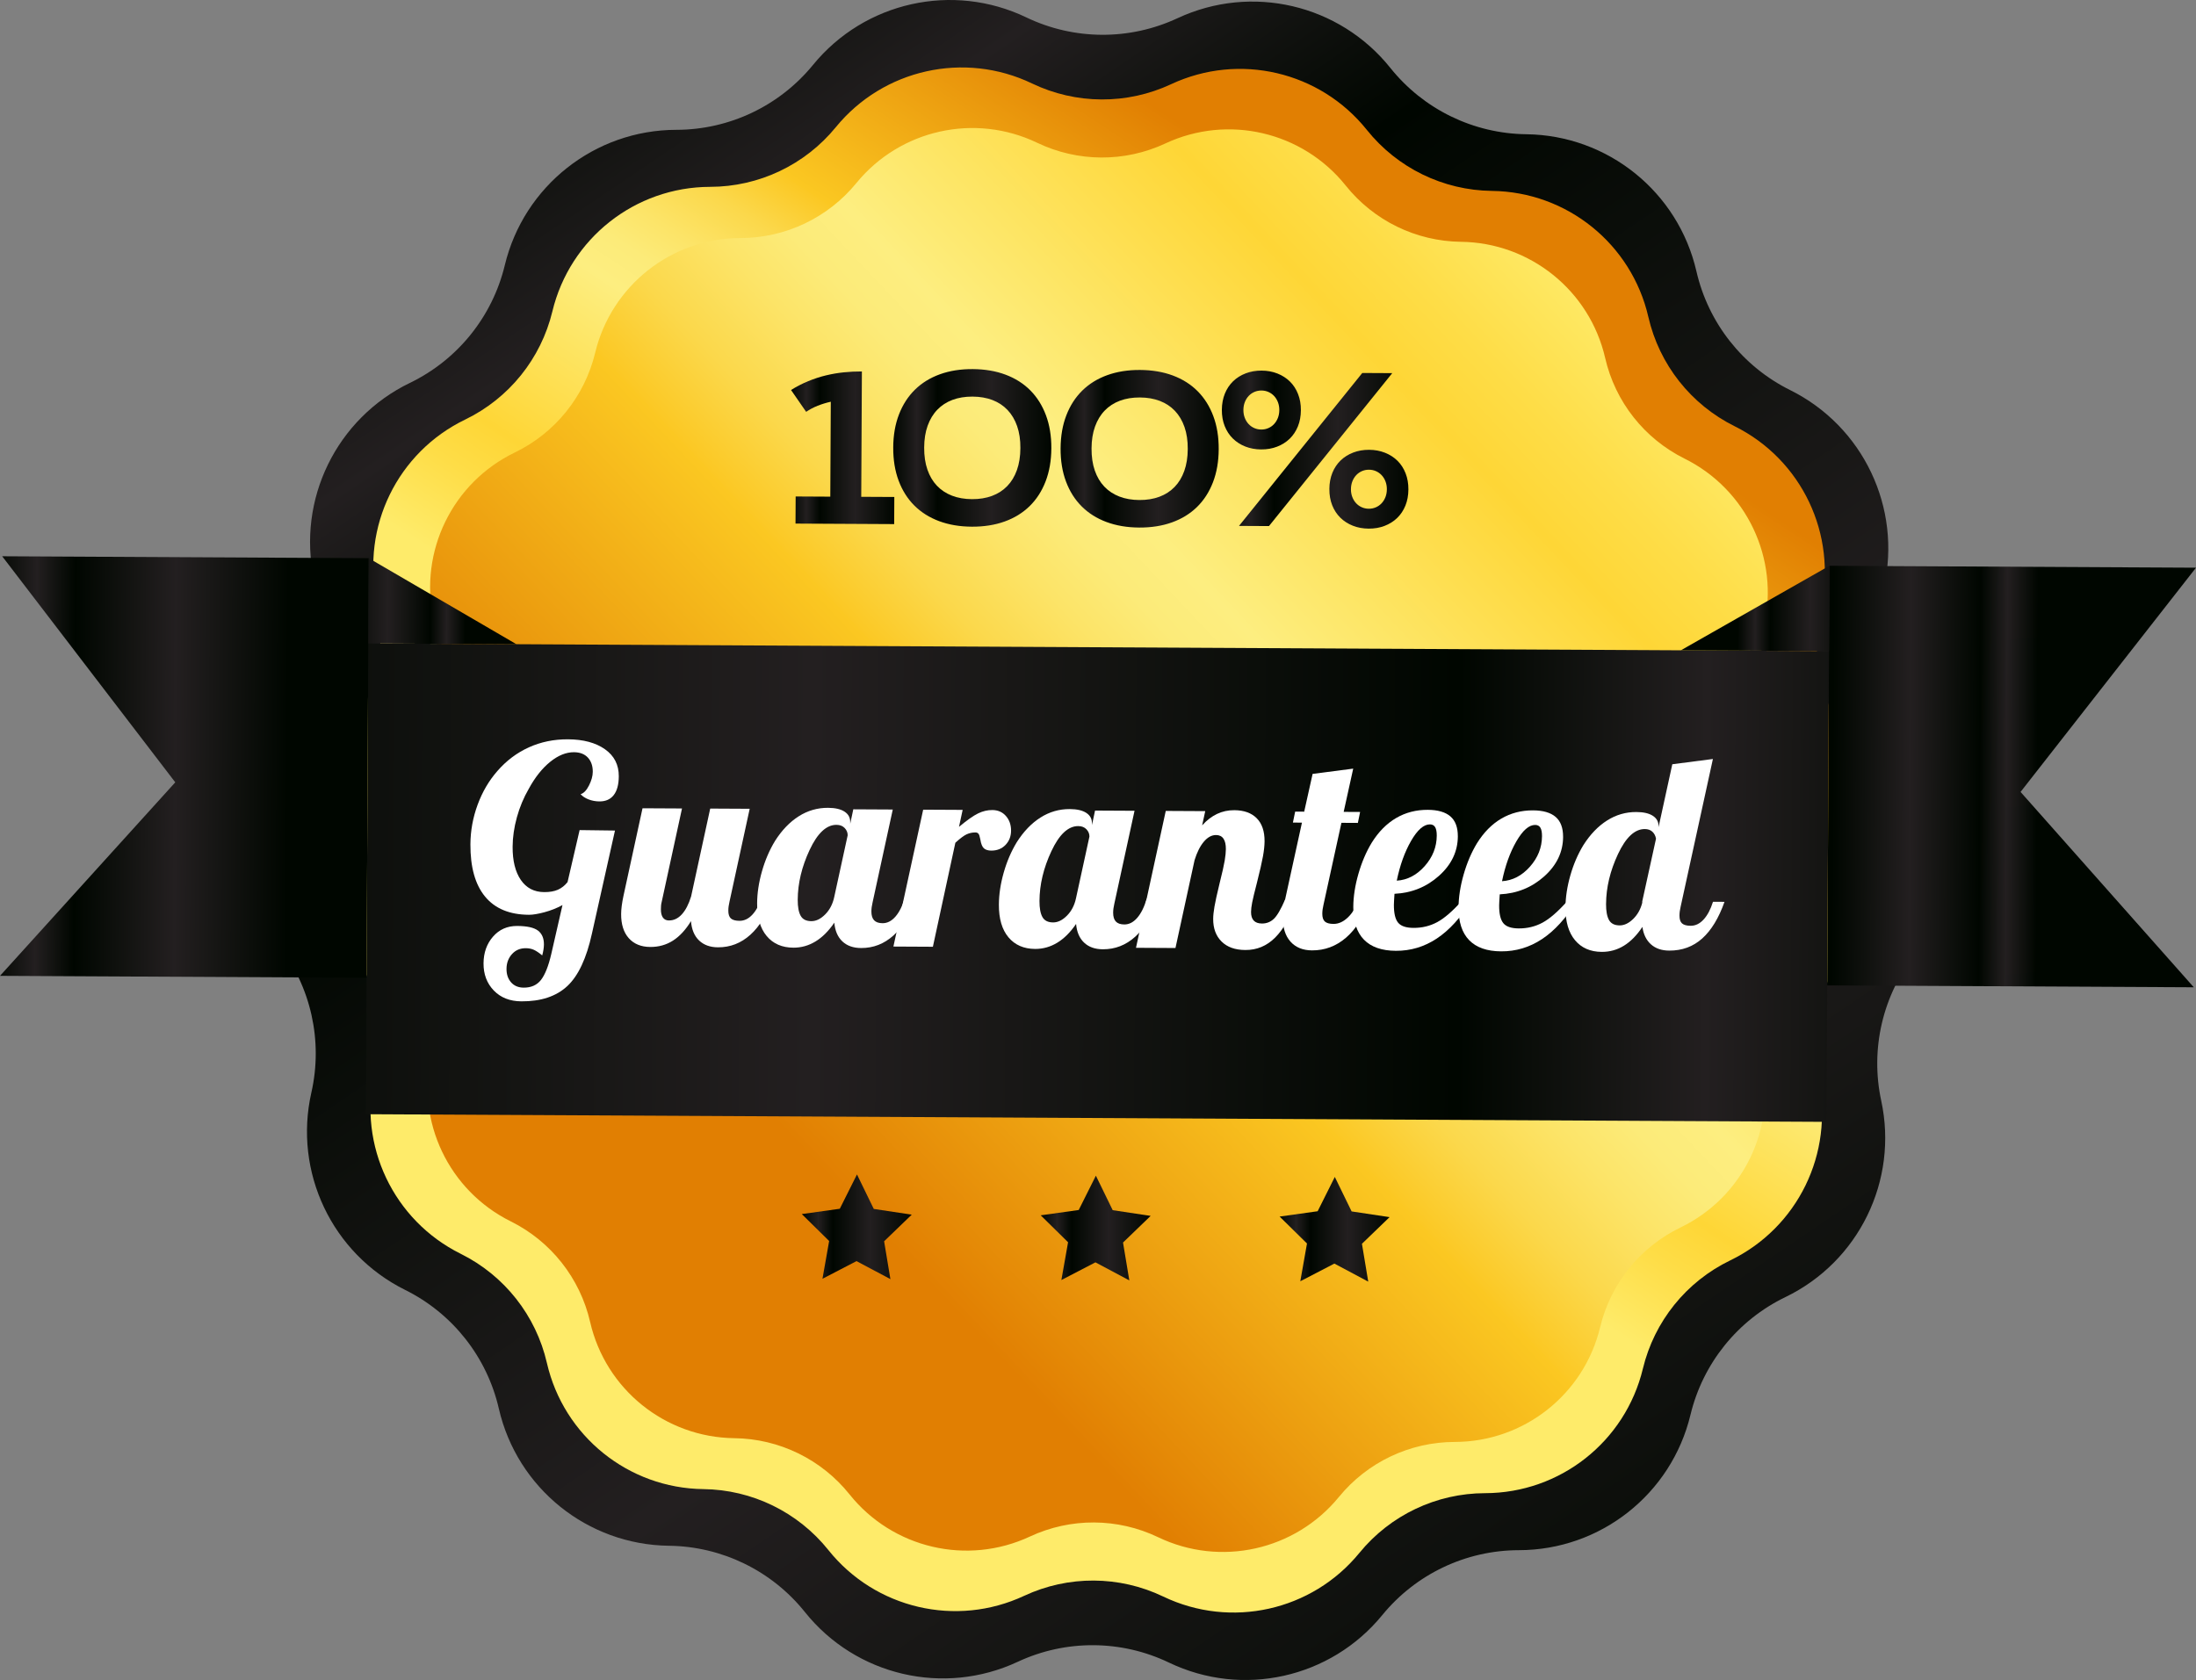 <?xml version="1.0" encoding="UTF-8"?><svg id="Layer_2" xmlns="http://www.w3.org/2000/svg" xmlns:xlink="http://www.w3.org/1999/xlink" viewBox="0 0 1818.5 1391.51"><rect x="0" y="0" width="1818.5" height="1391.51" fill="#808080" stroke="none"/><defs><style>.cls-1{fill:url(#linear-gradient-2);}.cls-2{fill:#fff;}.cls-3{fill:url(#linear-gradient-6);}.cls-4{fill:url(#linear-gradient-11);}.cls-5{fill:url(#linear-gradient-10);}.cls-6{fill:url(#Gold_05);}.cls-7{fill:url(#linear-gradient-5);}.cls-8{fill:url(#linear-gradient-7);}.cls-9{fill:url(#Gold_05-2);}.cls-10{fill:url(#linear-gradient-9);}.cls-11{fill:url(#linear-gradient-3);}.cls-12{fill:url(#linear-gradient);}.cls-13{fill:url(#linear-gradient-4);}.cls-14{fill:url(#linear-gradient-8);}.cls-15{fill:url(#linear-gradient-12);}.cls-16{fill:url(#linear-gradient-13);}</style><linearGradient id="linear-gradient" x1="425.25" y1="-15" x2="1444.78" y2="1472.42" gradientTransform="translate(.24 -4.61) rotate(.3)" gradientUnits="userSpaceOnUse"><stop offset="0" stop-color="#000600"/><stop offset=".15" stop-color="#231f20"/><stop offset=".28" stop-color="#000600"/><stop offset=".62" stop-color="#231f20"/><stop offset="1" stop-color="#000600"/></linearGradient><linearGradient id="Gold_05" x1="851.46" y1="782.89" x2="1202.62" y2="250.71" gradientTransform="matrix(1, 0, 0, 1, 0, 0)" gradientUnits="userSpaceOnUse"><stop offset="0" stop-color="#feeb6a"/><stop offset=".11" stop-color="#fedd47"/><stop offset=".18" stop-color="#fed636"/><stop offset=".42" stop-color="#fdee80"/><stop offset=".47" stop-color="#fceb79"/><stop offset=".52" stop-color="#fce468"/><stop offset=".59" stop-color="#fbd84b"/><stop offset=".66" stop-color="#fbc824"/><stop offset=".66" stop-color="#fbc822"/><stop offset="1" stop-color="#e17f02"/></linearGradient><linearGradient id="Gold_05-2" x1="1357.6" y1="272.42" x2="651.65" y2="938.54" xlink:href="#Gold_05"/><linearGradient id="linear-gradient-2" x1="1652.64" y1="730.94" x2="77.17" y2="730.94" gradientTransform="translate(-3.59 .14)" xlink:href="#linear-gradient"/><linearGradient id="linear-gradient-3" x1="-3.98" y1="639.1" x2="241.38" y2="639.1" xlink:href="#linear-gradient"/><linearGradient id="linear-gradient-4" x1="387.84" y1="500.66" x2="284.2" y2="500.66" xlink:href="#linear-gradient"/><linearGradient id="linear-gradient-5" x1="1690.09" y1="639.12" x2="1520.45" y2="639.12" xlink:href="#linear-gradient"/><linearGradient id="linear-gradient-6" x1="1441.46" y1="500.67" x2="1538.32" y2="500.67" xlink:href="#linear-gradient"/><linearGradient id="linear-gradient-7" x1="655.06" y1="370.89" x2="740.58" y2="370.89" gradientTransform="matrix(1, 0, 0, 1, 0, 0)" xlink:href="#linear-gradient"/><linearGradient id="linear-gradient-8" x1="739.68" y1="370.97" x2="870.6" y2="370.97" gradientTransform="matrix(1, 0, 0, 1, 0, 0)" xlink:href="#linear-gradient"/><linearGradient id="linear-gradient-9" x1="878.28" y1="371.69" x2="1009.2" y2="371.69" gradientTransform="matrix(1, 0, 0, 1, 0, 0)" xlink:href="#linear-gradient"/><linearGradient id="linear-gradient-10" x1="1011.81" y1="372.41" x2="1166.31" y2="372.41" gradientTransform="matrix(1, 0, 0, 1, 0, 0)" xlink:href="#linear-gradient"/><linearGradient id="linear-gradient-11" x1="663.97" y1="1016.12" x2="755" y2="1016.12" gradientTransform="matrix(1, 0, 0, 1, 0, 0)" xlink:href="#linear-gradient"/><linearGradient id="linear-gradient-12" x1="861.82" y1="1017.16" x2="952.84" y2="1017.16" gradientTransform="matrix(1, 0, 0, 1, 0, 0)" xlink:href="#linear-gradient"/><linearGradient id="linear-gradient-13" x1="1059.66" y1="1018.19" x2="1150.69" y2="1018.19" gradientTransform="matrix(1, 0, 0, 1, 0, 0)" xlink:href="#linear-gradient"/></defs><g id="Layer_1-2"><g><path class="cls-12" d="M975.13,15.07h0c61.21-28.59,134.03-11.57,176.22,41.19h0c27.39,34.25,68.71,54.41,112.56,54.93h0c67.55,.8,125.78,47.73,140.9,113.57h0c9.82,42.75,38.29,78.84,77.58,98.33h0c60.52,30.03,92.61,97.58,77.67,163.46h0c-9.7,42.77,.29,87.64,27.23,122.25h0c41.49,53.31,41.1,128.1-.94,180.97h0c-27.3,34.33-37.76,79.09-28.51,121.96h0c14.25,66.03-18.54,133.25-79.37,162.64h0c-39.49,19.08-68.34,54.87-78.6,97.52h0c-15.81,65.68-74.52,112-142.08,112.1h0c-43.86,.06-85.38,19.79-113.13,53.76h0c-42.74,52.32-115.74,68.58-176.64,39.35h0c-39.54-18.98-85.51-19.22-125.25-.65h0c-61.21,28.59-134.03,11.57-176.22-41.19h0c-27.39-34.25-68.71-54.41-112.56-54.93h0c-67.55-.8-125.78-47.73-140.9-113.57h0c-9.82-42.75-38.29-78.84-77.58-98.33h0c-60.52-30.03-92.61-97.58-77.67-163.46h0c9.7-42.77-.29-87.64-27.23-122.25h0c-41.49-53.31-41.1-128.1,.94-180.97h0c27.3-34.33,37.76-79.09,28.51-121.96h0c-14.25-66.03,18.54-133.24,79.37-162.64h0c39.49-19.08,68.34-54.87,78.6-97.52h0c15.81-65.68,74.52-112,142.08-112.1h0c43.86-.06,85.38-19.79,113.13-53.76h0C715.98,1.45,788.97-14.81,849.88,14.41h0c39.54,18.98,85.51,19.22,125.25,.65Z"/><path class="cls-6" d="M969.82,69.72h0c56.29-26.3,123.27-10.64,162.07,37.88h0c25.19,31.5,63.19,50.05,103.53,50.52h0c62.13,.73,115.68,43.9,129.59,104.45h0c9.03,39.31,35.22,72.51,71.35,90.44h0c55.66,27.62,85.18,89.74,71.43,150.34h0c-8.92,39.34,.27,80.61,25.05,112.44h0c38.16,49.03,37.8,117.81-.87,166.44h0c-25.11,31.57-34.73,72.74-26.22,112.17h0c13.11,60.73-17.06,122.55-73,149.58h0c-36.32,17.55-62.85,50.47-72.29,89.69h0c-14.54,60.41-68.54,103.01-130.67,103.1h0c-40.34,.06-78.53,18.2-104.05,49.44h0c-39.31,48.12-106.45,63.07-162.46,36.19h0c-36.37-17.45-78.65-17.67-115.19-.6h0c-56.29,26.3-123.27,10.64-162.08-37.88h0c-25.19-31.5-63.19-50.05-103.53-50.52h0c-62.13-.73-115.68-43.9-129.59-104.45h0c-9.03-39.32-35.22-72.51-71.35-90.44h0c-55.66-27.62-85.18-89.74-71.43-150.33h0c8.92-39.34-.27-80.61-25.05-112.44h0c-38.16-49.03-37.8-117.81,.87-166.44h0c25.11-31.57,34.73-72.74,26.22-112.17h0c-13.11-60.73,17.06-122.55,73-149.58h0c36.32-17.55,62.85-50.47,72.29-89.69h0c14.54-60.41,68.54-103.01,130.67-103.1h0c40.34-.06,78.53-18.2,104.05-49.44h0c39.31-48.12,106.45-63.07,162.46-36.19h0c36.37,17.45,78.65,17.67,115.19,.6Z"/><path class="cls-9" d="M965.04,118.81h0c51.88-24.23,113.6-9.81,149.36,34.91h0c23.22,29.03,58.23,46.12,95.41,46.56h0c57.26,.68,106.61,40.46,119.43,96.26h0c8.32,36.23,32.46,66.82,65.76,83.34h0c51.29,25.45,78.5,82.7,65.83,138.55h0c-8.22,36.25,.25,74.29,23.08,103.62h0c35.17,45.19,34.84,108.57-.8,153.39h0c-23.14,29.1-32.01,67.04-24.16,103.38h0c12.08,55.97-15.72,112.94-67.27,137.85h0c-33.47,16.18-57.92,46.51-66.62,82.65h0c-13.4,55.67-63.16,94.93-120.42,95.01h0c-37.17,.05-72.37,16.77-95.89,45.56h0c-36.23,44.34-98.1,58.13-149.72,33.35h0c-33.52-16.08-72.48-16.29-106.16-.55h0c-51.88,24.23-113.6,9.81-149.36-34.91h0c-23.22-29.03-58.23-46.12-95.41-46.56h0c-57.26-.68-106.61-40.46-119.42-96.26h0c-8.32-36.23-32.46-66.82-65.76-83.34h0c-51.29-25.45-78.5-82.7-65.83-138.55h0c8.22-36.25-.25-74.29-23.08-103.62h0c-35.17-45.19-34.84-108.57,.8-153.39h0c23.14-29.1,32.01-67.04,24.16-103.38h0c-12.08-55.97,15.72-112.94,67.27-137.85h0c33.47-16.18,57.92-46.51,66.62-82.65h0c13.4-55.67,63.16-94.93,120.42-95.01h0c37.18-.05,72.37-16.77,95.89-45.56h0c36.23-44.34,98.1-58.13,149.72-33.35h0c33.52,16.08,72.48,16.29,106.16,.55Z"/><g><rect class="cls-1" x="303.97" y="536.11" width="1209.61" height="389.92" transform="translate(3.82 -4.73) rotate(.3)"/><polygon class="cls-11" points="305.36 462.33 1.81 460.74 145.14 647.98 0 808.28 303.55 809.86 305.36 462.33"/><polygon class="cls-13" points="305.36 462.33 427.64 533.6 304.99 532.96 305.36 462.33"/><polygon class="cls-7" points="1514.95 468.63 1818.5 470.22 1673.22 655.94 1816.68 817.75 1513.14 816.17 1514.95 468.63"/><polygon class="cls-3" points="1514.95 468.63 1391.94 538.63 1514.58 539.27 1514.95 468.63"/></g><g><path class="cls-8" d="M658.88,411.22l28.69,.15,.41-78.63c-3.78,.84-7.41,1.96-10.89,3.34-3.48,1.38-6.66,3.06-9.52,5.04l-12.51-18.09c4.65-2.89,9.39-5.33,14.22-7.32,4.83-2,9.72-3.59,14.65-4.77,4.94-1.19,9.9-2.04,14.88-2.55,4.99-.51,9.96-.76,14.92-.73l-.08,.16h.08l-.54,103.68,27.39,.14-.12,22.47-81.7-.43,.12-22.47Z"/><path class="cls-14" d="M739.68,370.67c.05-10.18,1.64-19.31,4.75-27.37,3.11-8.07,7.51-14.9,13.2-20.5,5.69-5.6,12.58-9.86,20.68-12.78,8.1-2.92,17.16-4.36,27.18-4.3,10.02,.05,19.06,1.58,27.13,4.59,8.07,3.01,14.91,7.34,20.54,13,5.63,5.66,9.96,12.54,12.98,20.64,3.03,8.1,4.52,17.24,4.46,27.42-.05,10.18-1.64,19.31-4.75,27.37-3.11,8.07-7.51,14.88-13.2,20.46-5.69,5.57-12.58,9.82-20.67,12.74-8.1,2.92-17.16,4.35-27.18,4.3-10.02-.05-19.06-1.58-27.13-4.59-8.07-3-14.91-7.32-20.54-12.96-5.63-5.63-9.96-12.5-12.98-20.59-3.03-8.1-4.52-17.24-4.46-27.42Zm25.62,.05c-.04,6.9,.86,12.99,2.69,18.28,1.83,5.29,4.46,9.74,7.89,13.34,3.43,3.6,7.59,6.34,12.48,8.23,4.89,1.88,10.41,2.84,16.55,2.87,6.14,.03,11.67-.87,16.58-2.7,4.91-1.83,9.1-4.53,12.57-8.1,3.47-3.56,6.14-7.98,8.03-13.25,1.89-5.27,2.85-11.35,2.88-18.25,.04-6.84-.86-12.89-2.69-18.16-1.83-5.26-4.46-9.71-7.89-13.34-3.43-3.63-7.59-6.38-12.48-8.27-4.89-1.88-10.41-2.84-16.55-2.87-6.14-.03-11.67,.87-16.58,2.7-4.91,1.83-9.1,4.55-12.57,8.14-3.47,3.59-6.14,8.01-8.03,13.25-1.89,5.24-2.85,11.29-2.88,18.13Z"/><path class="cls-10" d="M878.28,371.39c.05-10.18,1.64-19.31,4.75-27.37,3.11-8.07,7.51-14.9,13.2-20.5,5.69-5.6,12.58-9.86,20.68-12.78,8.1-2.92,17.15-4.36,27.18-4.3,10.02,.05,19.06,1.58,27.13,4.59,8.07,3.01,14.91,7.34,20.54,13,5.63,5.66,9.96,12.54,12.98,20.64,3.03,8.1,4.52,17.24,4.46,27.42-.05,10.18-1.64,19.31-4.75,27.37-3.11,8.07-7.51,14.88-13.2,20.46-5.69,5.57-12.58,9.82-20.68,12.74-8.1,2.92-17.15,4.35-27.18,4.3-10.02-.05-19.06-1.58-27.13-4.59-8.07-3-14.91-7.32-20.54-12.96-5.63-5.63-9.96-12.5-12.98-20.59-3.03-8.1-4.52-17.24-4.46-27.42Zm25.62,.05c-.04,6.9,.86,12.99,2.69,18.28,1.83,5.29,4.46,9.73,7.89,13.34,3.43,3.6,7.59,6.34,12.48,8.23,4.89,1.88,10.41,2.84,16.55,2.87,6.14,.03,11.67-.87,16.58-2.7,4.91-1.83,9.1-4.53,12.57-8.1,3.47-3.56,6.14-7.98,8.03-13.25,1.89-5.27,2.85-11.35,2.88-18.25,.04-6.84-.86-12.89-2.69-18.16-1.83-5.26-4.46-9.71-7.89-13.34-3.43-3.63-7.59-6.38-12.48-8.27-4.89-1.88-10.41-2.84-16.55-2.87-6.14-.03-11.67,.87-16.58,2.7-4.91,1.83-9.1,4.55-12.57,8.14-3.47,3.59-6.14,8.01-8.03,13.25-1.89,5.24-2.85,11.29-2.88,18.13Z"/><path class="cls-5" d="M1044.37,372.26c-4.74-.02-9.11-.83-13.12-2.41-4.01-1.58-7.45-3.8-10.35-6.64-2.89-2.84-5.14-6.28-6.73-10.3-1.6-4.02-2.38-8.51-2.35-13.47,.03-4.9,.86-9.37,2.49-13.4,1.64-4.03,3.92-7.45,6.84-10.27,2.92-2.81,6.4-4.99,10.42-6.53,4.02-1.54,8.4-2.3,13.14-2.28,4.74,.02,9.11,.83,13.12,2.41,4.01,1.58,7.46,3.8,10.35,6.64,2.89,2.84,5.14,6.29,6.73,10.34,1.6,4.05,2.38,8.53,2.35,13.43-.03,4.96-.86,9.44-2.49,13.44-1.64,4.01-3.92,7.41-6.84,10.23-2.92,2.81-6.4,4.99-10.42,6.53-4.02,1.54-8.4,2.3-13.14,2.27Zm83.73-63.33l24.81,.13-102.08,126.67-24.81-.13,102.08-126.67Zm-83.65,46.84c2.05,.01,3.97-.37,5.78-1.14,1.81-.77,3.39-1.87,4.74-3.29,1.35-1.42,2.43-3.13,3.22-5.11,.79-1.99,1.19-4.17,1.21-6.54,.01-2.37-.37-4.55-1.14-6.55-.77-2-1.83-3.71-3.17-5.15-1.34-1.43-2.91-2.55-4.71-3.34-1.8-.79-3.73-1.19-5.77-1.2-2.05-.01-3.98,.37-5.78,1.14-1.81,.77-3.39,1.87-4.74,3.29-1.35,1.42-2.43,3.13-3.22,5.11-.79,1.99-1.19,4.17-1.21,6.54-.01,2.37,.37,4.56,1.14,6.55,.77,2,1.83,3.71,3.17,5.15,1.34,1.44,2.91,2.55,4.71,3.34,1.8,.79,3.72,1.19,5.77,1.2Zm56.39,49.27c.03-4.9,.86-9.37,2.49-13.4,1.64-4.03,3.92-7.45,6.84-10.27,2.92-2.81,6.4-4.99,10.42-6.53,4.02-1.54,8.4-2.3,13.15-2.28,4.74,.02,9.11,.83,13.12,2.41,4.01,1.58,7.46,3.8,10.35,6.64,2.89,2.84,5.14,6.29,6.73,10.34,1.59,4.05,2.38,8.53,2.35,13.43-.03,4.96-.86,9.44-2.49,13.44-1.64,4.01-3.92,7.41-6.84,10.23-2.92,2.81-6.4,4.99-10.42,6.53-4.02,1.54-8.4,2.3-13.14,2.27-4.74-.02-9.11-.83-13.12-2.41-4.01-1.58-7.46-3.8-10.35-6.64-2.89-2.84-5.14-6.28-6.73-10.3-1.6-4.02-2.38-8.51-2.35-13.47Zm17.86,.09c-.01,2.37,.37,4.55,1.14,6.55,.77,2,1.83,3.71,3.17,5.15,1.34,1.44,2.91,2.55,4.71,3.34,1.8,.79,3.72,1.19,5.77,1.2,2.05,.01,3.97-.37,5.78-1.14,1.81-.77,3.39-1.87,4.75-3.29,1.35-1.42,2.43-3.13,3.22-5.11,.79-1.99,1.19-4.17,1.21-6.54,.01-2.37-.37-4.55-1.14-6.55-.77-2-1.83-3.71-3.17-5.15-1.34-1.43-2.91-2.55-4.71-3.34-1.8-.79-3.72-1.19-5.77-1.2-2.05-.01-3.98,.37-5.78,1.14-1.81,.77-3.39,1.87-4.74,3.29-1.35,1.42-2.43,3.13-3.22,5.11-.79,1.99-1.19,4.17-1.21,6.54Z"/></g><g><polygon class="cls-4" points="709.66 972.77 723.57 1001.34 755 1006.07 732.13 1028.13 737.33 1059.48 709.28 1044.55 681.08 1059.19 686.61 1027.9 663.97 1005.6 695.44 1001.19 709.66 972.77"/><polygon class="cls-15" points="907.5 973.8 921.42 1002.37 952.84 1007.1 929.97 1029.17 935.18 1060.51 907.13 1045.58 878.92 1060.22 884.46 1028.93 861.82 1006.63 893.29 1002.22 907.5 973.8"/><polygon class="cls-16" points="1105.35 974.83 1119.27 1003.4 1150.69 1008.13 1127.82 1030.2 1133.03 1061.55 1104.98 1046.61 1076.77 1061.25 1082.31 1029.96 1059.66 1007.66 1091.14 1003.25 1105.35 974.83"/></g><g><path class="cls-2" d="M450.65,738.92c4.54,.02,8.32-.64,11.36-1.98,3.03-1.35,5.69-3.45,7.98-6.31l9.99-43.08,29.28,.38-19.06,85.25c-4.5,20.56-11.31,35.09-20.43,43.59-9.12,8.5-21.78,12.71-37.97,12.63-9.53-.05-17.16-3.04-22.88-8.97-5.72-5.93-8.56-13.44-8.51-22.52,.05-8.78,2.66-16.14,7.83-22.09,5.17-5.95,11.85-8.9,20.02-8.86,8.17,.04,13.91,1.32,17.23,3.83,3.31,2.51,4.96,6.35,4.93,11.49,0,1.21-.13,2.61-.36,4.2-.24,1.59-.59,3.21-1.05,4.88-2.56-2.13-4.83-3.66-6.79-4.58-1.96-.92-4.23-1.38-6.8-1.4-4.69-.02-8.52,1.62-11.49,4.93-2.97,3.31-4.47,7.39-4.49,12.23-.02,4.54,1.24,8.25,3.8,11.14,2.56,2.89,6.03,4.34,10.42,4.37,6.2,.03,10.98-2.1,14.33-6.39,3.35-4.3,6.19-11.43,8.51-21.41l9.29-40.58c-4.71,2.55-9.71,4.53-15.01,5.94-5.31,1.41-9.55,2.11-12.72,2.09-16.04-.08-28.16-5.1-36.36-15.06-8.2-9.95-12.24-24.39-12.15-43.31,.06-11.2,2.05-22.12,5.96-32.77,3.91-10.65,9.37-19.96,16.38-27.95,7.46-8.59,16.16-15.12,26.09-19.61,9.93-4.49,20.73-6.7,32.38-6.64,12.71,.07,22.91,2.81,30.6,8.22,7.69,5.41,11.51,12.89,11.46,22.42-.04,6.81-1.43,11.99-4.17,15.53-2.74,3.54-6.69,5.3-11.83,5.27-3.18-.02-6.16-.56-8.96-1.64-2.8-1.07-5.02-2.52-6.67-4.35,2.57-.74,4.9-3.15,6.96-7.23,2.06-4.08,3.11-7.85,3.12-11.33,.03-4.84-1.32-8.75-4.02-11.71-2.71-2.96-6.56-4.46-11.55-4.49-6.51-.03-13.07,2.62-19.68,7.96-6.61,5.34-12.52,12.76-17.71,22.27-4.28,7.39-7.57,15.28-9.88,23.67-2.31,8.39-3.49,16.52-3.53,24.38-.06,11.65,2.2,20.82,6.78,27.5,4.58,6.69,11.03,10.05,19.36,10.09Z"/><path class="cls-2" d="M554.04,762.39c3.93,.02,7.46-1.66,10.58-5.05,3.12-3.39,5.68-8.33,7.68-14.83l15.82-72.78,32.69,.17-16.75,77.09c-.31,1.36-.55,2.61-.7,3.74-.16,1.13-.24,2.31-.24,3.52-.02,3.03,.69,5.19,2.12,6.48,1.43,1.29,3.81,1.95,7.14,1.97,3.93,.02,7.5-1.7,10.7-5.16,3.2-3.46,5.79-8.37,7.79-14.71l9.53,.05c-4.92,13.9-11.25,24.34-19.01,31.34-7.75,7-16.7,10.47-26.84,10.42-6.51-.03-11.72-1.91-15.63-5.64-3.92-3.73-6.16-9.07-6.73-16.04-4.43,7.24-9.41,12.63-14.95,16.15-5.54,3.53-11.8,5.27-18.75,5.24-7.57-.04-13.49-2.45-17.78-7.24-4.29-4.79-6.41-11.5-6.36-20.12,.01-1.96,.17-4.2,.49-6.69,.32-2.5,.79-5.18,1.4-8.05l15.82-72.78,32.69,.17-16.75,77.09c-.31,1.21-.51,2.31-.59,3.29-.08,.99-.12,2.01-.13,3.06-.02,3.03,.54,5.34,1.67,6.93,1.13,1.59,2.82,2.4,5.1,2.41Z"/><path class="cls-2" d="M704.06,680.77v1.59l2.55-12.02,32.69,.17-16.75,77.09c-.31,1.36-.55,2.61-.7,3.74-.16,1.13-.24,2.31-.25,3.52-.02,3.33,.73,5.79,2.23,7.39,1.5,1.6,3.85,2.4,7.02,2.42,3.93,.02,7.5-1.81,10.7-5.51,3.2-3.69,5.8-8.94,7.8-15.74l9.53,.05c-4.92,13.9-11.25,24.34-19,31.34-7.75,7-16.7,10.47-26.84,10.42-6.51-.03-11.68-1.88-15.52-5.53-3.84-3.65-6.05-8.81-6.62-15.47-4.73,6.94-9.94,12.13-15.63,15.58-5.69,3.45-11.8,5.16-18.3,5.13-9.38-.05-16.75-3.26-22.08-9.65-5.34-6.38-7.98-15.4-7.92-27.05,.04-8.47,1.38-17.32,4-26.54,2.62-9.22,6.22-17.6,10.8-25.14,5.64-8.9,12.19-15.71,19.63-20.44,7.44-4.73,15.55-7.07,24.32-7.02,5.9,.03,10.44,1.08,13.6,3.14,3.17,2.06,4.74,4.91,4.72,8.54Zm-2.1,11.11c.01-2.27-.81-4.28-2.47-6.03-1.66-1.75-3.92-2.63-6.8-2.65-8.32-.04-15.74,6.88-22.24,20.77-6.51,13.89-9.79,27.64-9.86,41.26-.03,5.9,.78,10.33,2.43,13.29,1.65,2.96,4.59,4.45,8.83,4.47,3.93,.02,7.76-1.85,11.49-5.61,3.73-3.76,6.21-8.52,7.45-14.26l11.16-51.24Z"/><path class="cls-2" d="M772.52,784.18l-32.69-.17,24.65-113.37,32.69,.17-3.02,14.06c6.69-5.56,11.97-9.28,15.83-11.15,3.87-1.87,7.77-2.8,11.71-2.78,4.69,.02,8.46,1.67,11.32,4.94,2.86,3.27,4.27,7.33,4.25,12.17-.02,4.69-1.56,8.62-4.6,11.78-3.05,3.16-6.99,4.73-11.83,4.71-2.57-.01-4.58-.63-6.01-1.85-1.43-1.22-2.44-3.72-3.03-7.51-.44-2.42-.96-3.98-1.56-4.66-.6-.68-1.43-1.03-2.49-1.03-2.57-.01-5,.51-7.27,1.55-2.28,1.05-5.39,3.38-9.34,6.99l-18.61,86.16Z"/><path class="cls-2" d="M904.26,681.81v1.59l2.55-12.02,32.69,.17-16.75,77.09c-.31,1.36-.55,2.61-.7,3.74-.16,1.13-.24,2.31-.25,3.52-.02,3.33,.73,5.79,2.23,7.39,1.5,1.6,3.85,2.4,7.02,2.42,3.93,.02,7.5-1.81,10.7-5.51,3.2-3.69,5.8-8.94,7.8-15.74l9.53,.05c-4.92,13.9-11.25,24.34-19,31.34-7.75,7-16.7,10.47-26.84,10.42-6.51-.03-11.68-1.88-15.52-5.53-3.84-3.65-6.05-8.81-6.62-15.47-4.73,6.94-9.94,12.13-15.63,15.58-5.69,3.45-11.8,5.16-18.3,5.13-9.38-.05-16.75-3.27-22.08-9.65-5.34-6.38-7.98-15.4-7.92-27.05,.04-8.47,1.38-17.32,4-26.54,2.62-9.22,6.22-17.6,10.8-25.14,5.64-8.9,12.19-15.71,19.63-20.44,7.44-4.73,15.55-7.07,24.32-7.02,5.9,.03,10.44,1.08,13.6,3.14,3.17,2.06,4.74,4.91,4.72,8.54Zm-2.1,11.11c.01-2.27-.81-4.28-2.47-6.03-1.66-1.75-3.92-2.63-6.8-2.65-8.32-.04-15.74,6.88-22.24,20.77-6.51,13.89-9.79,27.64-9.86,41.26-.03,5.9,.78,10.33,2.43,13.29,1.65,2.96,4.59,4.45,8.83,4.47,3.93,.02,7.76-1.85,11.49-5.61,3.73-3.76,6.21-8.52,7.45-14.26l11.16-51.24Z"/><path class="cls-2" d="M1004.63,761.1c.01-2.72,.37-6.13,1.07-10.21,.7-4.08,2.13-10.58,4.3-19.5,2.16-8.61,3.56-14.81,4.18-18.59,.62-3.78,.94-6.95,.96-9.53,.02-3.78-.65-6.66-2-8.64-1.35-1.97-3.39-2.97-6.11-2.98-3.63-.02-7.01,1.82-10.13,5.51-3.12,3.69-5.68,8.79-7.68,15.28l-15.82,72.78-32.69-.17,24.65-113.37,32.69,.17-2.56,11.79c3.8-4.22,7.91-7.37,12.31-9.47,4.4-2.09,9.17-3.13,14.32-3.1,8.02,.04,14.21,2.27,18.58,6.68,4.37,4.41,6.53,10.78,6.48,19.1-.02,3.48-.46,7.6-1.31,12.37-.86,4.76-2.52,12.06-4.99,21.88-2.01,7.71-3.32,13.15-3.94,16.32-.62,3.17-.94,5.82-.95,7.94-.02,3.18,.73,5.57,2.23,7.16,1.5,1.6,3.77,2.4,6.8,2.42,3.78,.02,7.04-1.25,9.78-3.81,2.74-2.56,5.87-7.91,9.39-16.07l9.53,.05c-4.92,14.05-10.84,24.54-17.76,31.46-6.92,6.93-15.15,10.36-24.68,10.31-8.48-.04-15.05-2.38-19.71-7.03-4.67-4.64-6.98-10.89-6.94-18.76Z"/><path class="cls-2" d="M1072.51,672.25l7.49,.04,6.97-31.29,33.62-4.36-7.9,35.82,13.62,.07-1.86,9.07-13.62-.07-14.88,68.02c-.31,1.36-.55,2.61-.7,3.74-.16,1.13-.24,2.31-.25,3.52-.02,3.03,.69,5.19,2.12,6.48,1.43,1.29,3.81,1.95,7.14,1.97,4.24,.02,8.26-1.81,12.06-5.5,3.8-3.69,6.63-8.48,8.47-14.37l9.53,.05c-4.92,13.75-11.48,24.15-19.68,31.22-8.21,7.07-17.61,10.58-28.2,10.52-7.57-.04-13.49-2.45-17.78-7.24-4.29-4.79-6.41-11.5-6.36-20.12,.01-1.96,.17-4.2,.49-6.69,.32-2.5,.79-5.18,1.4-8.05l13.95-63.71-7.49-.04,1.86-9.07Z"/><path class="cls-2" d="M1207.24,692.7c-.07,12.56-5.27,23.47-15.61,32.72-10.34,9.25-22.62,14.22-36.85,14.9-.17,2.57-.29,4.5-.37,5.79-.09,1.29-.13,2.38-.13,3.29-.04,6.96,1.11,11.89,3.44,14.77,2.33,2.89,6.6,4.35,12.8,4.38,7.11,.04,13.66-1.55,19.66-4.78,5.99-3.22,12.87-9.2,20.64-17.94l7.72,.04c-8.85,14.18-18.44,24.69-28.77,31.52-10.33,6.83-21.62,10.22-33.88,10.15-11.65-.06-20.45-3.13-26.4-9.22-5.95-6.08-8.89-15.1-8.83-27.06,.04-8.63,1.45-17.77,4.23-27.44,2.78-9.67,6.45-18.28,11.03-25.82,5.64-9.05,12.38-15.86,20.2-20.44,7.82-4.57,16.57-6.84,26.25-6.79,8.32,.04,14.55,1.86,18.7,5.43,4.14,3.58,6.19,9.08,6.16,16.49Zm-23.1-9.88c-5.15-.03-10.35,4.53-15.62,13.65-5.27,9.13-9.22,20.12-11.86,32.97,8.78-.56,16.48-4.57,23.1-12.02,6.62-7.46,9.96-15.87,10.01-25.26,.02-3.18-.43-5.52-1.33-7.04-.9-1.52-2.34-2.28-4.3-2.29Z"/><path class="cls-2" d="M1294.4,693.15c-.07,12.56-5.27,23.47-15.61,32.72-10.34,9.25-22.62,14.22-36.85,14.9-.17,2.57-.29,4.5-.37,5.79-.09,1.29-.13,2.38-.13,3.29-.04,6.96,1.11,11.89,3.44,14.77,2.33,2.89,6.6,4.35,12.8,4.38,7.11,.04,13.66-1.55,19.66-4.78,5.99-3.22,12.87-9.2,20.64-17.94l7.72,.04c-8.85,14.18-18.44,24.69-28.77,31.52-10.33,6.83-21.62,10.22-33.88,10.15-11.65-.06-20.45-3.13-26.4-9.22-5.95-6.08-8.89-15.1-8.83-27.06,.04-8.63,1.45-17.77,4.23-27.44,2.78-9.67,6.45-18.27,11.03-25.82,5.64-9.05,12.38-15.86,20.2-20.44,7.82-4.57,16.57-6.84,26.25-6.79,8.32,.04,14.55,1.86,18.7,5.43,4.14,3.58,6.19,9.08,6.16,16.49Zm-23.1-9.88c-5.15-.03-10.35,4.53-15.62,13.65-5.27,9.13-9.22,20.12-11.86,32.97,8.78-.56,16.48-4.57,23.1-12.02,6.62-7.46,9.96-15.87,10.01-25.26,.02-3.18-.43-5.52-1.33-7.04-.9-1.52-2.34-2.28-4.3-2.29Z"/><path class="cls-2" d="M1373.44,684.26v.91l11.39-52.15,33.62-4.36-26.74,122.44c-.31,1.36-.55,2.61-.7,3.74-.16,1.13-.24,2.31-.24,3.52-.02,3.03,.69,5.19,2.12,6.48,1.43,1.29,3.81,1.95,7.14,1.97,3.93,.02,7.5-1.7,10.7-5.17,3.2-3.46,5.79-8.37,7.79-14.71l9.53,.05c-4.76,13.45-10.9,23.55-18.43,30.32-7.53,6.77-16.66,10.13-27.41,10.07-6.21-.03-11.23-1.76-15.07-5.19-3.84-3.43-6.2-8.24-7.08-14.45-4.58,6.94-9.68,12.13-15.29,15.58-5.62,3.45-11.76,5.16-18.41,5.12-9.38-.05-16.75-3.27-22.08-9.65-5.34-6.38-7.98-15.4-7.92-27.05,.04-8.47,1.38-17.32,4-26.54,2.62-9.22,6.22-17.6,10.8-25.14,5.64-8.9,12.19-15.71,19.63-20.44,7.44-4.73,15.55-7.07,24.32-7.02,5.9,.03,10.44,1.08,13.6,3.14,3.17,2.06,4.74,4.91,4.72,8.54Zm-43.47,64.47c-.03,5.9,.78,10.33,2.43,13.29,1.65,2.96,4.59,4.45,8.83,4.47,3.78,.02,7.5-1.74,11.15-5.28,3.65-3.54,6.17-8.03,7.56-13.47v-1.14l11.4-51.92c-.44-2.42-1.45-4.36-3.03-5.8-1.58-1.44-3.66-2.18-6.23-2.19-8.32-.04-15.74,6.88-22.24,20.77-6.51,13.89-9.79,27.64-9.86,41.26Z"/></g></g></g></svg>